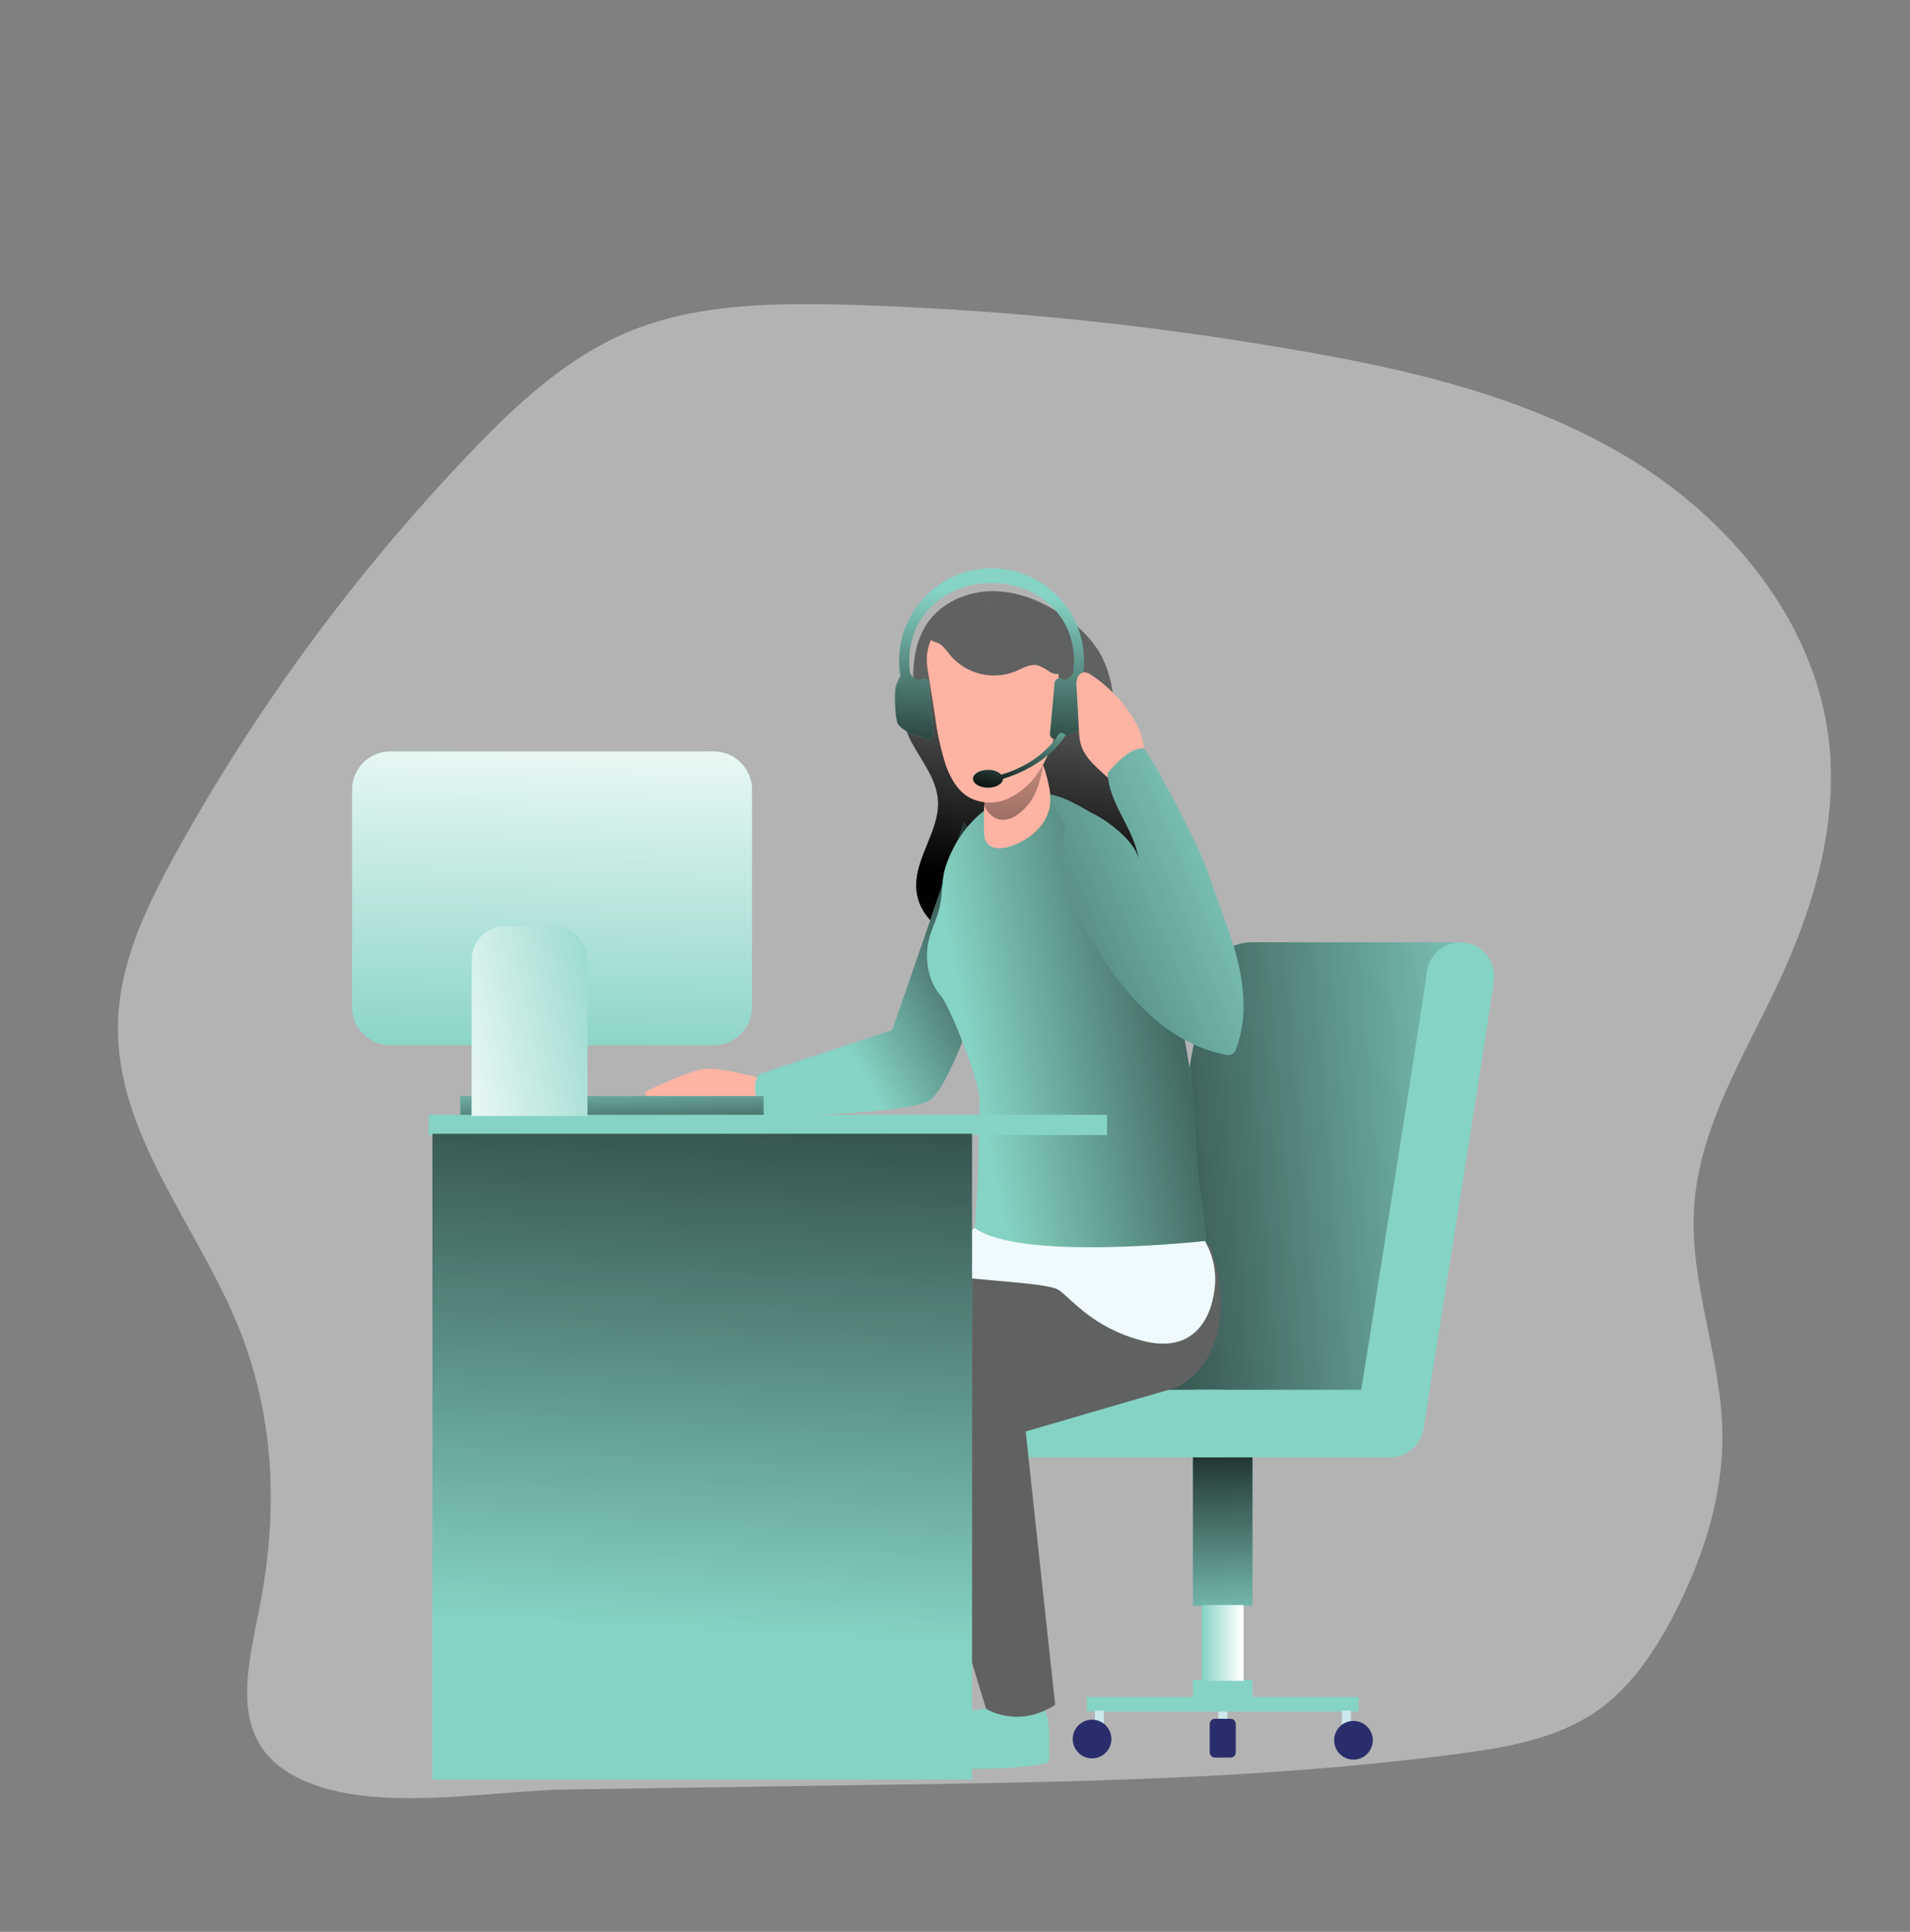 <svg xmlns="http://www.w3.org/2000/svg" width="90" height="91" viewBox="0 0 90 91" fill="none"><rect x="0" y="0" width="90" height="91" fill="#808080" stroke="none"/><path opacity="0.4" d="M41.436 84.076C50.56 83.943 59.711 83.808 68.758 82.607C71.015 82.306 73.35 81.909 75.224 80.613C76.828 79.502 77.954 77.828 78.856 76.098C80.255 73.407 81.229 70.421 81.158 67.385C81.077 63.853 79.61 60.422 79.825 56.9C80.059 53.103 82.192 49.734 83.801 46.294C85.48 42.703 86.648 38.736 86.168 34.799C85.484 29.206 81.488 24.411 76.648 21.517C71.807 18.622 66.179 17.348 60.617 16.412C53.656 15.224 46.622 14.533 39.564 14.344C36.184 14.27 32.688 14.344 29.574 15.647C26.68 16.866 24.322 19.062 22.153 21.333C16.763 26.971 12.119 33.278 8.336 40.098C6.919 42.653 5.596 45.394 5.557 48.312C5.49 53.319 9.106 57.51 11.074 62.118C12.94 66.47 13.138 71.06 12.242 75.661C11.628 78.827 10.669 82.2 14.22 83.835C17.692 85.433 23.024 84.348 26.712 84.294L41.44 84.074L41.436 84.076Z" fill="white"></path><path d="M49.437 82.74C49.482 82.881 49.406 83.032 49.266 83.077C49.235 83.088 49.201 83.091 49.169 83.089C47.099 83.439 44.986 83.316 42.892 83.199C42.732 82.29 43.457 81.432 44.291 81.039C45.124 80.647 46.071 80.577 46.962 80.341C47.331 80.217 47.711 80.128 48.096 80.076C49.727 79.947 49.387 81.613 49.441 82.74H49.437Z" fill="#85D3C4"></path><path d="M43.173 33.627C42.957 32.126 42.871 30.452 43.782 29.239C44.52 28.256 45.81 27.784 47.036 27.855C48.262 27.925 49.421 28.477 50.397 29.221C50.949 29.62 51.421 30.119 51.786 30.693C53.084 32.862 52.092 36.032 53.822 37.875C54.432 38.525 55.298 38.89 55.919 39.531C57.164 40.816 57.134 42.867 55.849 44.112C55.312 44.632 54.612 44.951 53.867 45.014C52.922 45.095 51.993 44.758 51.053 44.632C49.549 44.429 48.015 44.76 46.51 44.591C45.005 44.422 43.364 43.496 43.189 41.99C43.015 40.483 44.309 39.16 44.196 37.672C44.114 36.639 43.38 35.792 42.908 34.876C42.439 33.958 42.333 32.619 43.209 32.063" fill="#606161"></path><path d="M43.173 33.627C42.957 32.126 42.871 30.452 43.782 29.239C44.52 28.256 45.81 27.784 47.036 27.855C48.262 27.925 49.421 28.477 50.397 29.221C50.949 29.62 51.421 30.119 51.786 30.693C53.084 32.862 52.092 36.032 53.822 37.875C54.432 38.525 55.298 38.89 55.919 39.531C57.164 40.816 57.134 42.867 55.849 44.112C55.312 44.632 54.612 44.951 53.867 45.014C52.922 45.095 51.993 44.758 51.053 44.632C49.549 44.429 48.015 44.76 46.51 44.591C45.005 44.422 43.364 43.496 43.189 41.99C43.015 40.483 44.309 39.16 44.196 37.672C44.114 36.639 43.38 35.792 42.908 34.876C42.439 33.958 42.333 32.619 43.209 32.063" fill="url(#paint0_linear_42_107)"></path><path d="M57.827 80.602H57.406V81.279H57.827V80.602Z" fill="#CCE8EC"></path><path d="M59.019 68.304H56.21V75.646H59.019V68.304Z" fill="#85D3C4"></path><path d="M59.019 68.304H56.21V75.646H59.019V68.304Z" fill="url(#paint1_linear_42_107)"></path><path d="M59.019 79.136H56.21V80.508H59.019V79.136Z" fill="#85D3C4"></path><path d="M58.597 75.607H56.632V79.178H58.597V75.607Z" fill="#85D3C4"></path><path d="M58.597 75.607H56.632V79.178H58.597V75.607Z" fill="url(#paint2_linear_42_107)"></path><path d="M64.017 79.941H51.217V80.623H64.017V79.941Z" fill="#85D3C4"></path><path d="M57.983 80.964H57.249C57.113 80.964 57.002 81.074 57.002 81.21V82.544C57.002 82.68 57.113 82.791 57.249 82.791H57.983C58.12 82.791 58.23 82.68 58.23 82.544V81.21C58.23 81.074 58.12 80.964 57.983 80.964Z" fill="#2A2D6B"></path><path d="M63.657 80.582H63.236V81.505H63.657V80.582Z" fill="#CCE8EC"></path><path d="M52.016 80.582H51.595V81.505H52.016V80.582Z" fill="#CCE8EC"></path><path d="M63.776 82.888C64.279 82.888 64.687 82.48 64.687 81.977C64.687 81.474 64.279 81.066 63.776 81.066C63.273 81.066 62.865 81.474 62.865 81.977C62.865 82.48 63.273 82.888 63.776 82.888Z" fill="#2A2D6B"></path><path d="M51.458 82.828C51.961 82.828 52.369 82.421 52.369 81.918C52.369 81.415 51.961 81.007 51.458 81.007C50.955 81.007 50.548 81.415 50.548 81.918C50.548 82.421 50.955 82.828 51.458 82.828Z" fill="#2A2D6B"></path><path d="M68.818 44.386H58.979C57.919 44.386 57.01 45.14 56.813 46.182L52.832 67.415L64.285 66.461L68.818 44.386Z" fill="#85D3C4"></path><path d="M68.818 44.386H58.979C57.919 44.386 57.01 45.14 56.813 46.182L52.832 67.415L64.285 66.461L68.818 44.386Z" fill="url(#paint3_linear_42_107)"></path><path d="M54.895 67.057C54.895 66.178 55.608 65.466 56.486 65.466H64.143C65.407 57.544 67.128 46.69 67.228 45.856C67.3 44.98 68.067 44.327 68.944 44.398C69.766 44.465 70.404 45.151 70.407 45.977C70.407 46.137 70.407 46.434 67.074 67.309C66.949 68.081 66.283 68.65 65.5 68.65H56.488C55.609 68.65 54.897 67.939 54.897 67.059L54.895 67.057ZM67.227 45.977V45.871C67.225 45.907 67.225 45.943 67.227 45.977Z" fill="#85D3C4"></path><path d="M46.876 68.648H57.548C58.426 68.619 59.116 67.883 59.087 67.005C59.06 66.168 58.387 65.495 57.548 65.466H46.876C45.997 65.437 45.261 66.124 45.232 67.005C45.203 67.883 45.891 68.619 46.771 68.648C46.807 68.648 46.842 68.648 46.877 68.648H46.876Z" fill="#85D3C4"></path><path d="M57.051 58.725C57.051 58.725 42.516 64.17 42.447 64.418C41.98 66.166 46.467 80.496 46.467 80.496C46.467 80.496 47.961 81.451 49.719 80.305L48.33 67.43L55.449 65.356C55.449 65.356 58.723 63.948 57.049 58.723L57.051 58.725Z" fill="#606161"></path><path d="M47.473 58.456C47.473 58.456 37.337 63.237 37.426 63.48C37.514 63.723 39.389 79.124 39.389 79.124C39.389 79.124 40.736 80.031 42.628 79.124L42.925 66.18L55.174 64.42C55.174 64.42 56.38 62.611 57.051 58.726C55.732 57.675 47.83 58.332 47.471 58.456H47.473Z" fill="#606161"></path><path d="M36.123 50.871C36.123 50.871 34.067 50.272 33.261 50.347C32.452 50.423 30.677 51.303 30.51 51.375C30.343 51.447 30.118 51.847 31.734 51.703C33.35 51.559 33.979 52.779 35.174 52.527C36.369 52.275 36.654 51.553 36.654 51.553" fill="#FFB4A3"></path><path d="M45.425 38.737L42.043 48.524L35.804 50.585C35.804 50.585 35.187 51.028 35.978 52.581C35.978 52.581 42.242 52.525 43.695 51.892C45.148 51.26 47.603 42.033 47.603 42.033" fill="#85D3C4"></path><path d="M45.425 38.737L42.043 48.524L35.804 50.585C35.804 50.585 35.187 51.028 35.978 52.581C35.978 52.581 42.242 52.525 43.695 51.892C45.148 51.26 47.603 42.033 47.603 42.033" fill="url(#paint4_linear_42_107)"></path><path d="M51.781 39.384C52.643 40.467 53.273 41.821 53.833 42.987C55.014 45.435 55.782 48.062 56.104 50.76C56.29 52.364 56.279 54.005 56.464 55.639C56.495 55.893 56.988 58.755 56.778 58.847C56.778 58.847 53.446 60.041 48.4 60.109C47.86 60.109 46.051 60.392 45.727 59.805C45.522 59.434 45.902 58.253 45.929 57.844C46.134 55.467 46.089 54.246 46.161 51.861C46.188 50.988 44.75 47.385 44.347 46.928C43.814 46.326 43.621 45.475 43.697 44.676C43.764 43.952 44.147 43.369 44.287 42.681C44.419 42.057 44.356 41.448 44.561 40.815C45.245 38.741 47.113 37.006 49.421 37.407C50.656 37.621 51.014 38.428 51.779 39.387L51.781 39.384Z" fill="#85D3C4"></path><path d="M51.781 39.384C52.643 40.467 53.273 41.821 53.833 42.987C55.014 45.435 55.782 48.062 56.104 50.76C56.29 52.364 56.279 54.005 56.464 55.639C56.495 55.893 56.988 58.755 56.778 58.847C56.778 58.847 53.446 60.041 48.4 60.109C47.86 60.109 46.051 60.392 45.727 59.805C45.522 59.434 45.902 58.253 45.929 57.844C46.134 55.467 46.089 54.246 46.161 51.861C46.188 50.988 44.75 47.385 44.347 46.928C43.814 46.326 43.621 45.475 43.697 44.676C43.764 43.952 44.147 43.369 44.287 42.681C44.419 42.057 44.356 41.448 44.561 40.815C45.245 38.741 47.113 37.006 49.421 37.407C50.656 37.621 51.014 38.428 51.779 39.387L51.781 39.384Z" fill="url(#paint5_linear_42_107)"></path><path d="M45.923 57.843C45.923 57.843 43.558 59.524 44.242 59.931C44.869 60.305 49.282 60.366 49.874 60.759C50.467 61.151 51.466 62.542 53.843 63.16C56.219 63.777 57.055 62.139 57.227 60.759C57.339 59.963 57.179 59.151 56.772 58.458C56.772 58.458 48.067 59.434 45.925 57.841L45.923 57.843Z" fill="#EFFAFF"></path><path d="M35.982 51.631H21.688V52.571H35.982V51.631Z" fill="#85D3C4"></path><path d="M35.982 51.631H21.688V52.571H35.982V51.631Z" fill="url(#paint6_linear_42_107)"></path><path d="M52.164 52.513H20.198V53.467H52.164V52.513Z" fill="#85D3C4"></path><path d="M45.803 53.406H20.376V83.826H45.803V53.406Z" fill="#85D3C4"></path><path d="M45.803 53.406H20.376V83.826H45.803V53.406Z" fill="url(#paint7_linear_42_107)"></path><path d="M33.633 35.397H18.391C17.396 35.397 16.589 36.203 16.589 37.198V47.431C16.589 48.426 17.396 49.233 18.391 49.233H33.633C34.628 49.233 35.435 48.426 35.435 47.431V37.198C35.435 36.203 34.628 35.397 33.633 35.397Z" fill="#85D3C4"></path><path d="M33.633 35.397H18.391C17.396 35.397 16.589 36.203 16.589 37.198V47.431C16.589 48.426 17.396 49.233 18.391 49.233H33.633C34.628 49.233 35.435 48.426 35.435 47.431V37.198C35.435 36.203 34.628 35.397 33.633 35.397Z" fill="url(#paint8_linear_42_107)"></path><path d="M23.787 43.628H26.118C26.98 43.628 27.68 44.328 27.68 45.19V52.572H22.225V45.19C22.225 44.328 22.925 43.628 23.787 43.628Z" fill="#85D3C4"></path><path d="M23.787 43.628H26.118C26.98 43.628 27.68 44.328 27.68 45.19V52.572H22.225V45.19C22.225 44.328 22.925 43.628 23.787 43.628Z" fill="url(#paint9_linear_42_107)"></path><path d="M46.375 39.241C46.372 39.36 46.392 39.479 46.431 39.591C46.53 39.789 46.721 39.924 46.942 39.949C47.158 39.972 47.378 39.947 47.581 39.873C48.516 39.589 49.381 38.836 49.486 37.864C49.507 37.571 49.486 37.278 49.419 36.991C49.331 36.543 49.194 36.106 49.012 35.688C48.838 35.296 48.578 34.878 48.157 34.806C47.736 34.734 47.304 35.082 47.048 35.458C46.316 36.52 46.345 38.001 46.373 39.241H46.375Z" fill="#FFB4A3"></path><path d="M48.886 37.099C48.703 37.659 48.328 38.138 47.83 38.451C47.637 38.572 47.412 38.63 47.185 38.617C46.8 38.579 46.498 38.255 46.347 37.901C46.221 37.582 46.154 37.243 46.15 36.901C46.1 36.288 46.228 35.674 46.518 35.13C46.827 34.606 47.391 34.203 48.008 34.218C49.574 34.254 49.241 36.131 48.886 37.099Z" fill="url(#paint10_linear_42_107)"></path><path d="M43.697 31.433L44.062 33.744C44.158 34.531 44.329 35.307 44.572 36.061C44.788 36.66 45.123 37.254 45.677 37.569C46.24 37.863 46.906 37.883 47.486 37.623C48.058 37.361 48.544 36.945 48.894 36.421C49.779 35.161 50.024 33.543 49.894 32.007C49.819 31.104 49.606 30.177 49.047 29.464C48.373 28.629 47.315 28.202 46.251 28.339C44.764 28.549 43.47 29.93 43.699 31.431L43.697 31.433Z" fill="#FFB4A3"></path><path d="M51.235 32.306C51.181 32.139 51.111 31.978 51.025 31.825C51.061 31.595 51.079 31.361 51.079 31.127C51.079 28.722 49.131 26.771 46.725 26.771C44.32 26.771 42.369 28.719 42.369 31.125V31.129C42.369 31.366 42.388 31.604 42.426 31.838C42.342 31.989 42.273 32.148 42.219 32.311C42.118 32.587 42.183 33.922 42.309 34.104C42.54 34.437 43.166 34.698 43.564 34.749C43.616 34.804 43.69 34.835 43.767 34.828C43.897 34.819 43.994 34.707 43.985 34.578C43.985 34.578 43.985 34.576 43.985 34.574L43.767 32.173C43.753 32.043 43.636 31.95 43.506 31.962C43.449 31.968 43.396 31.995 43.357 32.036H43.292C43.119 31.996 42.972 31.885 42.889 31.726C42.858 31.53 42.842 31.332 42.842 31.134C42.842 28.956 44.581 27.464 46.726 27.464C48.872 27.464 50.611 28.96 50.611 31.134C50.611 31.334 50.595 31.534 50.564 31.732C50.479 31.881 50.335 31.987 50.17 32.023H50.105C50.013 31.928 49.862 31.924 49.767 32.016C49.727 32.054 49.702 32.104 49.695 32.16L49.477 34.561C49.466 34.691 49.563 34.804 49.693 34.815C49.768 34.822 49.844 34.794 49.896 34.736C50.294 34.686 50.92 34.425 51.151 34.092C51.277 33.921 51.343 32.583 51.241 32.308L51.235 32.306Z" fill="#85D3C4"></path><path d="M51.235 32.306C51.181 32.139 51.111 31.978 51.025 31.825C51.061 31.595 51.079 31.361 51.079 31.127C51.079 28.722 49.131 26.771 46.725 26.771C44.32 26.771 42.369 28.719 42.369 31.125V31.129C42.369 31.366 42.388 31.604 42.426 31.838C42.342 31.989 42.273 32.148 42.219 32.311C42.118 32.587 42.183 33.922 42.309 34.104C42.54 34.437 43.166 34.698 43.564 34.749C43.616 34.804 43.69 34.835 43.767 34.828C43.897 34.819 43.994 34.707 43.985 34.578C43.985 34.578 43.985 34.576 43.985 34.574L43.767 32.173C43.753 32.043 43.636 31.95 43.506 31.962C43.449 31.968 43.396 31.995 43.357 32.036H43.292C43.119 31.996 42.972 31.885 42.889 31.726C42.858 31.53 42.842 31.332 42.842 31.134C42.842 28.956 44.581 27.464 46.726 27.464C48.872 27.464 50.611 28.96 50.611 31.134C50.611 31.334 50.595 31.534 50.564 31.732C50.479 31.881 50.335 31.987 50.17 32.023H50.105C50.013 31.928 49.862 31.924 49.767 32.016C49.727 32.054 49.702 32.104 49.695 32.16L49.477 34.561C49.466 34.691 49.563 34.804 49.693 34.815C49.768 34.822 49.844 34.794 49.896 34.736C50.294 34.686 50.92 34.425 51.151 34.092C51.277 33.921 51.343 32.583 51.241 32.308L51.235 32.306Z" fill="url(#paint11_linear_42_107)"></path><path d="M50.215 34.617C49.954 34.414 49.865 34.617 49.865 34.617C49.725 34.867 48.922 35.989 47.18 36.489C47.011 36.334 46.786 36.254 46.555 36.266C46.165 36.266 45.848 36.453 45.848 36.684C45.848 36.914 46.165 37.103 46.555 37.103C46.946 37.103 47.254 36.918 47.263 36.687C47.873 36.5 49.394 35.935 50.215 34.617Z" fill="#85D3C4"></path><path d="M50.215 34.617C49.954 34.414 49.865 34.617 49.865 34.617C49.725 34.867 48.922 35.989 47.18 36.489C47.011 36.334 46.786 36.254 46.555 36.266C46.165 36.266 45.848 36.453 45.848 36.684C45.848 36.914 46.165 37.103 46.555 37.103C46.946 37.103 47.254 36.918 47.263 36.687C47.873 36.5 49.394 35.935 50.215 34.617Z" fill="url(#paint12_linear_42_107)"></path><path d="M44.358 30.38C44.518 30.537 44.665 30.706 44.795 30.89C45.551 31.761 46.777 32.056 47.846 31.626C48.195 31.476 48.562 31.242 48.928 31.349C49.119 31.428 49.299 31.529 49.464 31.649C49.639 31.752 49.885 31.804 50.044 31.674C50.146 31.572 50.202 31.431 50.193 31.285C50.211 30.744 49.878 30.261 49.563 29.822C49.317 29.441 49.009 29.102 48.654 28.82C48.355 28.62 48.022 28.477 47.67 28.404C46.755 28.189 45.796 28.279 44.937 28.661C44.62 28.791 44.336 28.989 44.106 29.239C43.965 29.403 43.71 29.795 43.785 30.029C43.861 30.263 44.165 30.22 44.356 30.382L44.358 30.38Z" fill="#606161"></path><path d="M51.386 31.777C51.296 31.71 51.19 31.672 51.079 31.669C50.929 31.692 50.805 31.8 50.762 31.944C50.722 32.086 50.711 32.236 50.729 32.383L50.839 34.39C50.843 34.612 50.872 34.831 50.924 35.045C51.08 35.612 51.539 36.035 51.973 36.424C52.15 36.613 52.375 36.75 52.623 36.822C52.983 36.864 53.336 36.705 53.543 36.408C54.724 34.889 52.646 32.547 51.388 31.777H51.386Z" fill="#FFB4A3"></path><path d="M53.507 47.122C54.619 48.358 56.066 49.348 57.701 49.667C57.902 49.757 58.138 49.667 58.226 49.464C58.241 49.429 58.252 49.395 58.257 49.359C58.75 48.051 58.649 46.584 58.311 45.226C57.973 43.869 57.409 42.579 56.974 41.248C56.45 39.625 54.045 35.249 53.863 35.249C53.213 35.249 52.58 35.964 52.195 36.412C52.258 37.9 53.431 38.993 53.656 40.467C53.482 39.65 52.285 38.719 51.538 38.347C51.226 38.19 49.885 37.344 49.599 37.544C49.378 37.699 50.238 38.743 50.188 39.011C49.651 41.832 51.691 45.104 53.507 47.122Z" fill="#85D3C4"></path><path d="M53.507 47.122C54.619 48.358 56.066 49.348 57.701 49.667C57.902 49.757 58.138 49.667 58.226 49.464C58.241 49.429 58.252 49.395 58.257 49.359C58.75 48.051 58.649 46.584 58.311 45.226C57.973 43.869 57.409 42.579 56.974 41.248C56.45 39.625 54.045 35.249 53.863 35.249C53.213 35.249 52.58 35.964 52.195 36.412C52.258 37.9 53.431 38.993 53.656 40.467C53.482 39.65 52.285 38.719 51.538 38.347C51.226 38.19 49.885 37.344 49.599 37.544C49.378 37.699 50.238 38.743 50.188 39.011C49.651 41.832 51.691 45.104 53.507 47.122Z" fill="url(#paint13_linear_42_107)"></path><defs><linearGradient id="paint0_linear_42_107" x1="50.316" y1="32.799" x2="49.124" y2="42.044" gradientUnits="userSpaceOnUse"><stop stop-color="#010101" stop-opacity="0"></stop><stop offset="0.95" stop-color="#010101"></stop></linearGradient><linearGradient id="paint1_linear_42_107" x1="57.822" y1="77.196" x2="57.344" y2="65.149" gradientUnits="userSpaceOnUse"><stop stop-color="#010101" stop-opacity="0"></stop><stop offset="0.95" stop-color="#010101"></stop></linearGradient><linearGradient id="paint2_linear_42_107" x1="56.632" y1="77.392" x2="58.599" y2="77.392" gradientUnits="userSpaceOnUse"><stop stop-color="white" stop-opacity="0"></stop><stop offset="0.95" stop-color="white"></stop></linearGradient><linearGradient id="paint3_linear_42_107" x1="72.288" y1="54.529" x2="40.918" y2="57.151" gradientUnits="userSpaceOnUse"><stop stop-color="#010101" stop-opacity="0"></stop><stop offset="0.95" stop-color="#010101"></stop></linearGradient><linearGradient id="paint4_linear_42_107" x1="39.35" y1="48.214" x2="51.457" y2="41.477" gradientUnits="userSpaceOnUse"><stop stop-color="#010101" stop-opacity="0"></stop><stop offset="0.95" stop-color="#010101"></stop></linearGradient><linearGradient id="paint5_linear_42_107" x1="45.715" y1="49.511" x2="65.992" y2="45.576" gradientUnits="userSpaceOnUse"><stop stop-color="#010101" stop-opacity="0"></stop><stop offset="0.95" stop-color="#010101"></stop></linearGradient><linearGradient id="paint6_linear_42_107" x1="28.796" y1="50.67" x2="28.93" y2="55.501" gradientUnits="userSpaceOnUse"><stop stop-color="#010101" stop-opacity="0"></stop><stop offset="0.95" stop-color="#010101"></stop></linearGradient><linearGradient id="paint7_linear_42_107" x1="32.639" y1="76.82" x2="34.907" y2="35.431" gradientUnits="userSpaceOnUse"><stop stop-color="#010101" stop-opacity="0"></stop><stop offset="0.95" stop-color="#010101"></stop></linearGradient><linearGradient id="paint8_linear_42_107" x1="25.765" y1="50.347" x2="26.361" y2="31.026" gradientUnits="userSpaceOnUse"><stop stop-color="white" stop-opacity="0"></stop><stop offset="0.95" stop-color="white"></stop></linearGradient><linearGradient id="paint9_linear_42_107" x1="30.33" y1="47.14" x2="19.015" y2="49.465" gradientUnits="userSpaceOnUse"><stop stop-color="white" stop-opacity="0"></stop><stop offset="0.95" stop-color="white"></stop></linearGradient><linearGradient id="paint10_linear_42_107" x1="47.607" y1="31.759" x2="47.844" y2="50.724" gradientUnits="userSpaceOnUse"><stop stop-color="#010101" stop-opacity="0"></stop><stop offset="0.95" stop-color="#010101"></stop></linearGradient><linearGradient id="paint11_linear_42_107" x1="46.996" y1="28.054" x2="46.401" y2="38.849" gradientUnits="userSpaceOnUse"><stop stop-color="#010101" stop-opacity="0"></stop><stop offset="0.95" stop-color="#010101"></stop></linearGradient><linearGradient id="paint12_linear_42_107" x1="48.553" y1="32.981" x2="47.571" y2="37.989" gradientUnits="userSpaceOnUse"><stop stop-color="#010101" stop-opacity="0"></stop><stop offset="0.95" stop-color="#010101"></stop></linearGradient><linearGradient id="paint13_linear_42_107" x1="60.034" y1="40.651" x2="30.96" y2="53.175" gradientUnits="userSpaceOnUse"><stop stop-color="#010101" stop-opacity="0"></stop><stop offset="0.95" stop-color="#010101"></stop></linearGradient></defs></svg>
